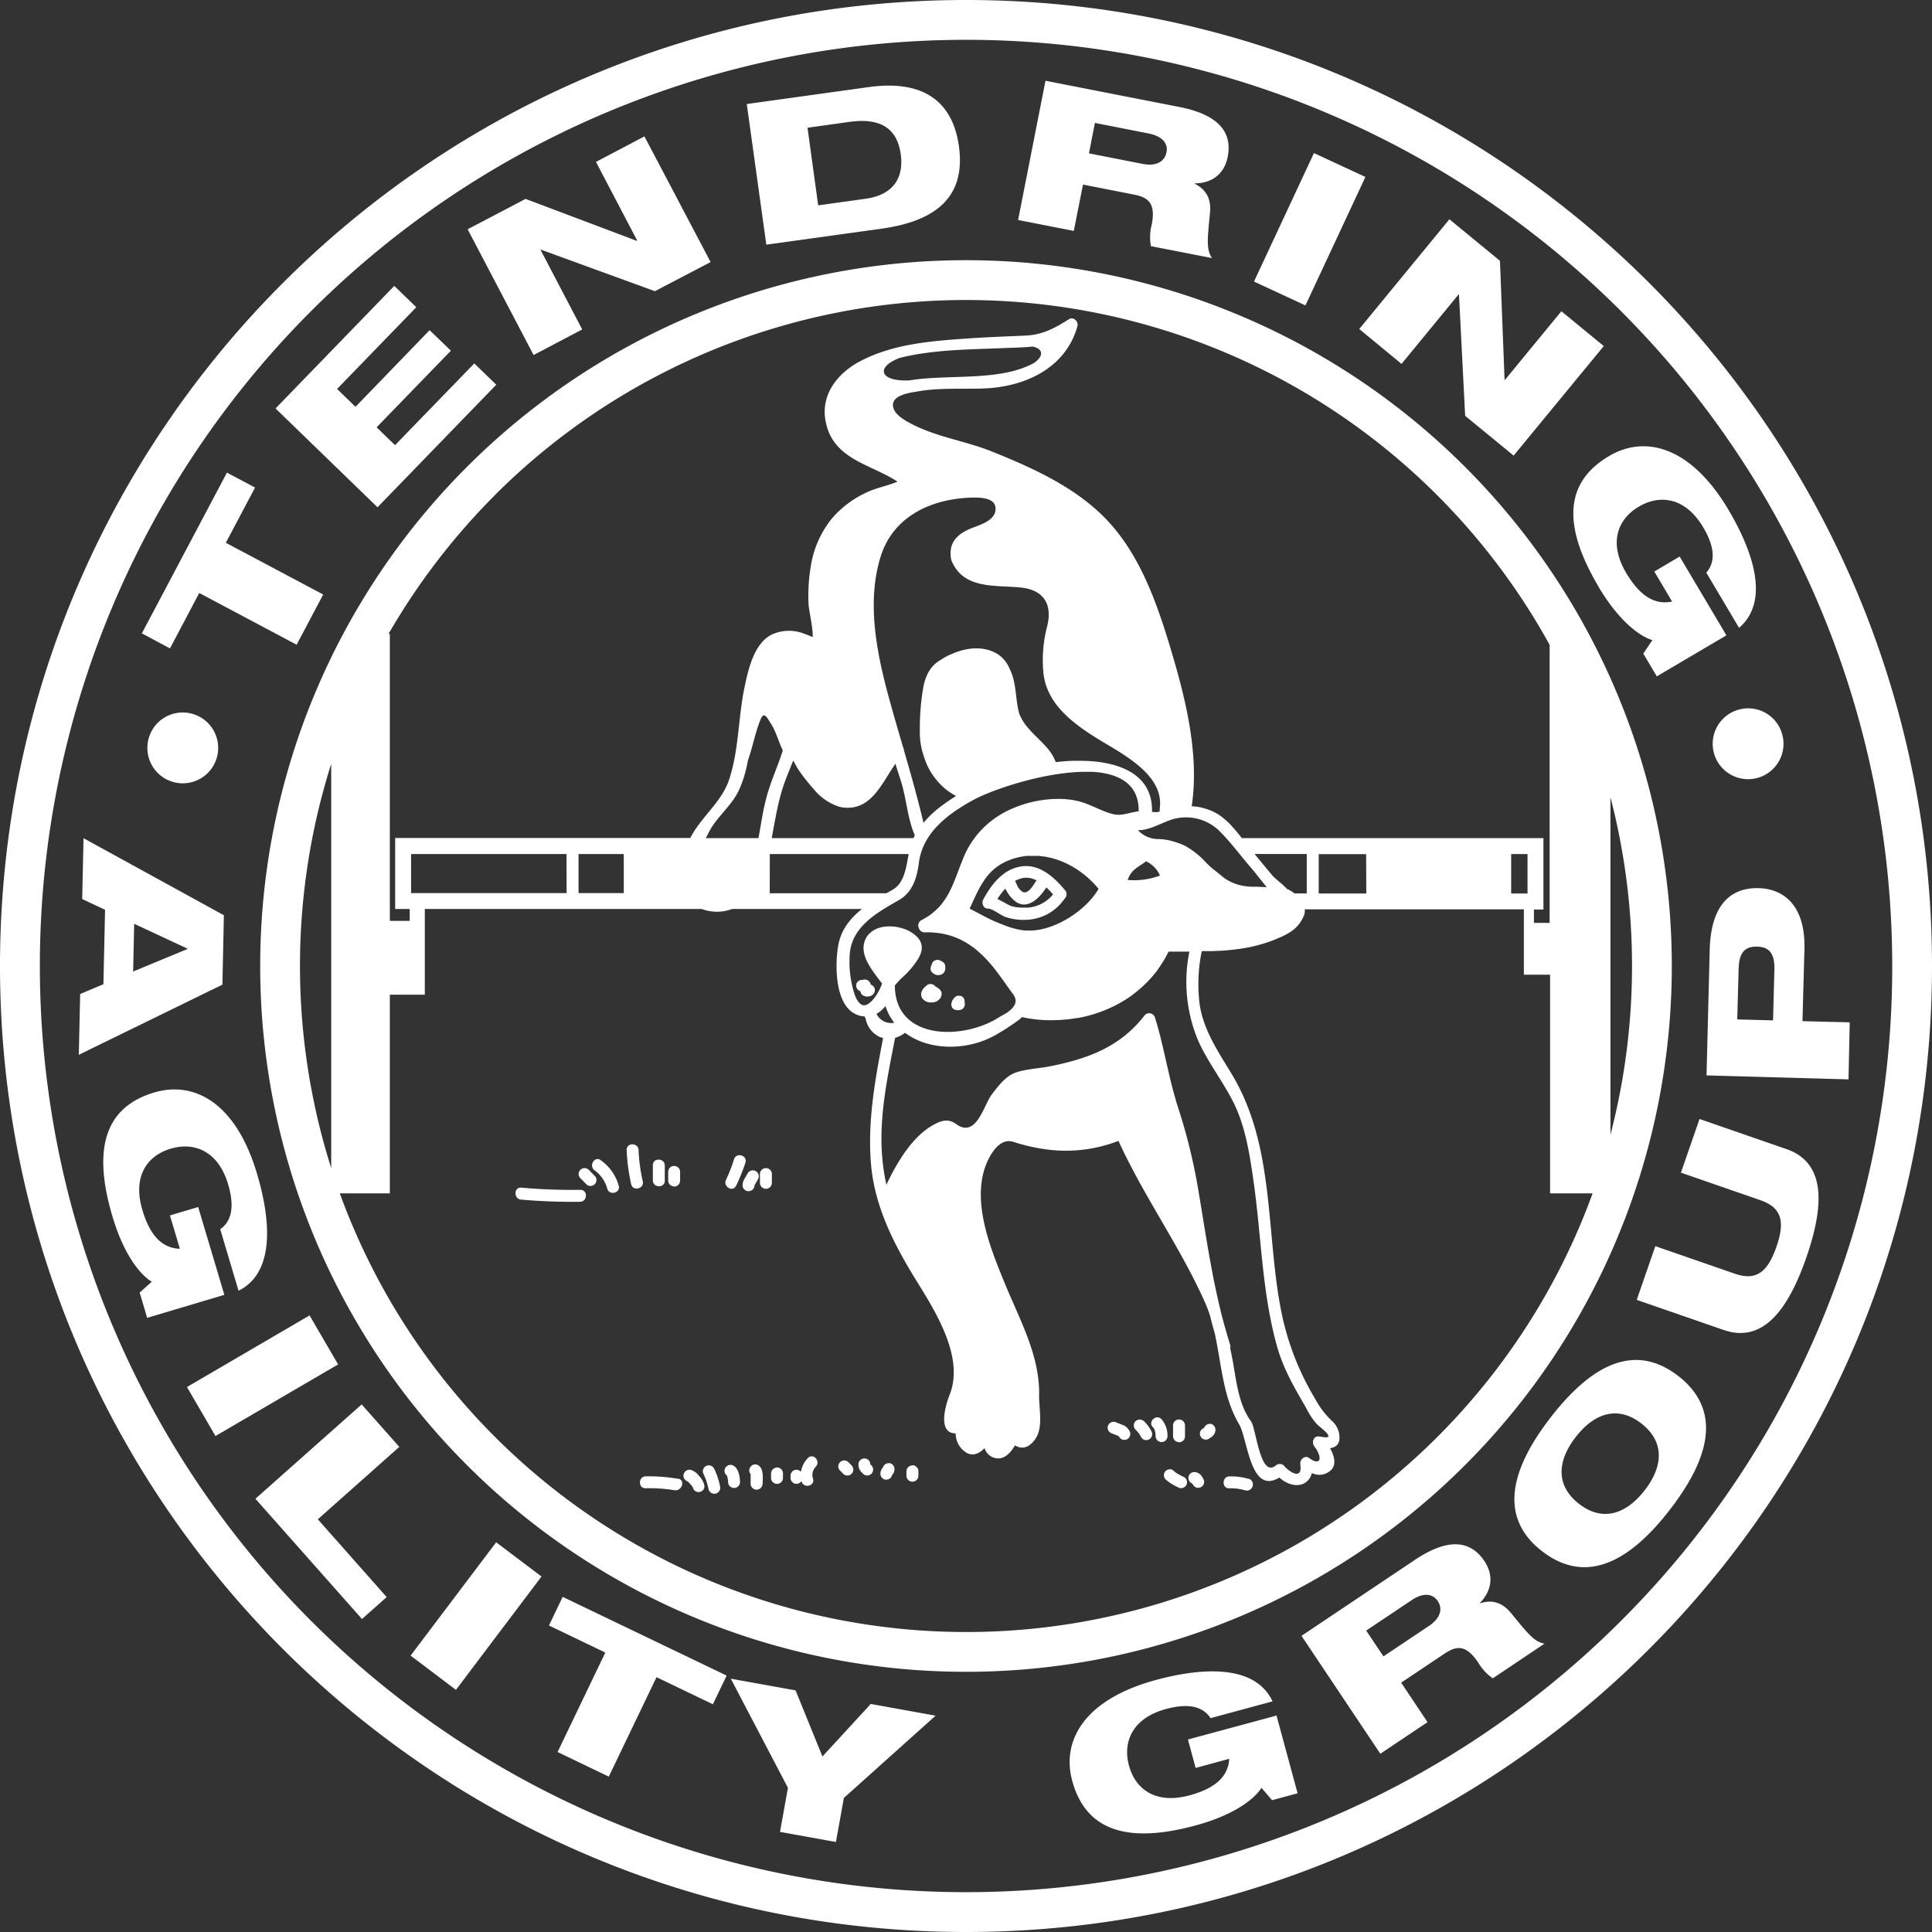 <svg xmlns="http://www.w3.org/2000/svg" viewBox="0 0 485.68 485.68"><rect x="0" y="0" width="485.68" height="485.68" fill="#333333" stroke="none"/><defs><style>.cls-1{fill:#fff;}</style></defs><g id="Layer_2" data-name="Layer 2"><g id="Layer_1-2" data-name="Layer 1"><path class="cls-1" d="M242.84,0C108.72,0,0,108.72,0,242.84S108.72,485.67,242.84,485.68,485.67,377,485.68,242.84,377,0,242.84,0ZM407.48,407.48a232.83,232.83,0,1,1,68.2-164.64A232.13,232.13,0,0,1,407.48,407.48Zm12.79-164.64A177.43,177.43,0,1,0,242.84,420.27,177.43,177.43,0,0,0,420.27,242.84Zm-15.42-42.41a168.59,168.59,0,0,1,0,84.81Zm-280.41-76a167.51,167.51,0,0,1,265.12,37.68V232h-3.95v-3.35H388L388,210.69H312.18l-.7-.88-.1-.12-.73-.89-.14-.16c-.2-.24-.41-.48-.62-.71l-.18-.2c-.25-.27-.5-.54-.76-.8l-.15-.14c-.22-.22-.44-.42-.67-.63l-.22-.19-.83-.68-.11-.07c-.26-.19-.52-.36-.79-.53l-.24-.15a9.32,9.32,0,0,0-.94-.5c-.46-.22-.93-.4-1.4-.57s-.7-.21-1-.31l-.34-.09a12.48,12.48,0,0,0-1.33-.26h0c-.46-.07-.92-.11-1.39-.14a2.53,2.53,0,0,0,.12-.56c1.76-12.63-1.57-26.25-5.15-38.27-3.4-11.42-7.55-23.63-15.72-32.55-7.81-8.54-18.88-13.54-29.42-17.78-6.87-2.76-14.26-3.66-20.84-7.27-1.56-.86-3.87-2.25-4.05-4.23-.24-2.74,4.36-3.29,6.19-3.61,5.4-.95,11-.57,16.5-.74,10.39-.34,20.75-5.07,23.68-15.65.32-1.18-1-2.5-2.14-1.76-3.6,2.27-6.6,3.91-10.89,4.11-4.62.21-9.25.37-13.86.68-9.41.65-19.16,1.29-27.66,5.73-6,3.16-10.28,8.77-8.62,15.76,2.15,9.09,11.31,10.17,17.94,14.55-2.37,1-5.18,1.54-7.39,2.54a25.73,25.73,0,0,0-9.07,6.68A25.21,25.21,0,0,0,203.88,142a45.31,45.31,0,0,0-.64,9.45c0,1.77,1.18,6.29,1.06,8.71-.65-.3-1.31-.56-2-.79a10.28,10.28,0,0,0-8.29.16c-4.46,2.19-5.92,8.83-6.82,13.11-1.63,7.73-1.4,15.66-3.86,23.23-1.87,5.77-7.12,9.51-9.8,14.78H99.34V228.5H103v3H98V159.39l-.31-.07A168.42,168.42,0,0,1,124.44,124.45ZM384,224.62h-4.11l0-9.92H384Zm-40.53,0H331.51v-9.9h11.92ZM301.3,261.83c2.38,5.18,5.91,9.78,8.54,14.84,3.22,6.17,4.3,13.45,5.28,20.26,2,14,2.11,28.17,6,41.84,1.54,5.38,4.34,10.22,7.14,15a18.89,18.89,0,0,0,2.56,4c.68.72,1.52,1.33,2.24,2,2.37,2.27-.72,1.4-1.51,1.33-1.42-.12-1.86,1.56-1.14,2.51,2.26,3,1.47,5-1.28,2.93-1.16-.85-2.42.43-2.25,1.61.61,4.14-2.86,1.81-4.08.34a1.51,1.51,0,0,0-2.11-.07c-3.95,3.19-4.86-9.28-6.23-11.16-3.06-4.2-3.63-9.85-4.51-14.84-.21-1.19-.45-2.35-.7-3.51a1.32,1.32,0,0,0,0-.83c-.42-1.33-.81-2.67-1.18-4-.09-.29-.17-.58-.26-.87-3.07-11.22-4.64-22.62-6.58-34.12a143.51,143.51,0,0,0-5-20.44c-2.46-7.52-3.52-15.29-5.88-22.82a1.51,1.51,0,0,0-2.71-.45c-6.14,7.85-14.2,10.79-23.68,12.67-2.8.56-5.94.66-8.64,1.58-2.52.87-4.45,3.48-6,5.5-2,2.62-3.89,11.14-8.93,7.46-2-1.44-3.68-.94-5.68.15-5.34,2.92-9.22,9.45-11.88,15.09a49.81,49.81,0,0,1-1-6.41c-1-10.22,1.25-20.55,3.19-30.53a7.15,7.15,0,0,0,2.49-1.26c6.18,4.66,16.18,4.62,23.44.16a51.09,51.09,0,0,0,4.42-2.87,13.76,13.76,0,0,0,1.62-1.27,1.57,1.57,0,0,0,.4.14c.87.18,1.76.32,2.64.43H260c.86.11,1.73.18,2.6.22h.14q1.28.06,2.55,0h.19c.84,0,1.67-.08,2.51-.16l.2,0c.83-.09,1.66-.21,2.47-.35l.22,0c.82-.14,1.62-.32,2.42-.52l.22-.06c.8-.21,1.58-.44,2.36-.71l.21-.07c.78-.27,1.55-.56,2.3-.89l.19-.08c.76-.33,1.51-.69,2.23-1.07l.17-.09c.73-.39,1.45-.82,2.15-1.26l.14-.09c.7-.46,1.38-.94,2-1.45l.11-.09c.67-.52,1.31-1.06,1.94-1.64a.6.6,0,0,0,.08-.08c.63-.58,1.23-1.19,1.81-1.83l.06-.06c.58-.65,1.13-1.33,1.66-2l0-.05c.53-.71,1-1.46,1.5-2.23v0a25.78,25.78,0,0,0,1.32-2.43H299A38.15,38.15,0,0,0,301.3,261.83ZM239.11,140.62a1.73,1.73,0,0,0,.14.42s0,.08.05.13c3.06,7,10.89,5.88,17.25,6.52,5.87.59,8,4.24,6.74,9.56a33.74,33.74,0,0,0-1,11.83c.76,7.55,6.84,12.31,12.8,16.11,6.18,3.94,17.71,9.2,16.45,18.09a1.31,1.31,0,0,0,.06.64l-.59.24-.09,0c-.45,0-.9,0-1.32-.07.27-10.15-9.54-12.91-18.43-12.83h-1.08c-1.56,0-3.12.16-4.69.32-.13-.32-.28-.64-.43-1-.06-.1-.11-.21-.16-.31l-.26-.43a12.6,12.6,0,0,0-1.75-2.32c-2.33-2.59-5.24-4.67-6.57-8.11-.82-2.88-.73-6.07-1.57-9.08a12.3,12.3,0,0,0-.88-2.24,7.67,7.67,0,0,0-4.15-4.27c-3.48-1.49-7.35-.81-10.74.75l-.15.05a11.61,11.61,0,0,0-1.82,1c-.31.18-.61.37-.91.56-2.61,1.69-3.6,4.47-4.05,7.47a60,60,0,0,0-.72,9.78,18.76,18.76,0,0,0,1.1,7,16.4,16.4,0,0,0,3,5.53,15.54,15.54,0,0,0,5,4.14,50.34,50.34,0,0,0-4.56,3.2,24.24,24.24,0,0,0-3.62,3.55c-1.47-6.18-3.18-12.26-4.95-18.33a1.57,1.57,0,0,0-.2-.7c-1.25-4.28-2.5-8.56-3.68-12.89-3-11.11-5.44-23.57-2-34.85,3.21-10.58,13.37-14.92,23.66-15,1.88,0,5.19.2,5.28,2.68.13,3.13-4,4.19-6.21,5.09C240.37,134.37,238.37,136.67,239.11,140.62Zm-14,51.4c.51,1.82,1.19,3.61,1.69,5.4,1.1,4,1.5,8.84,3.18,12.56-.13.23-.24.47-.35.71H194c.71-3.76,1.3-7.46,2.33-11.15.8-2.9,2-5.59,3.07-8.36.56.95,1.07,2,1.48,2.56a50.8,50.8,0,0,0,3.83,4.81,13.63,13.63,0,0,0,6,4.17,7.17,7.17,0,0,0,1.2.27C219,203.85,221.61,197,225.09,192Zm-32.34,8.15c-1,3.46-1.42,7-2.11,10.52H177.45c.3-.61.58-1.17.81-1.6,2-3.84,5.72-6.52,7.59-10.64a31.53,31.53,0,0,0,2.16-7.28c1.23-3.41,1.81-7,3.22-10.39.86-2.06,1.65-.29,2.56,1.12,1.36,2.12,1.92,4.55,3,6.74C195.58,192.5,193.85,196.21,192.75,200.17Zm.75,14.52h34.91c-.66,3.46-1.08,7.26-4,8.95l-1.59.91H193.5ZM226,226.26c3.46-2,4.52-5.66,5-9.41,1-7.56,7.33-12.27,13.57-15.69,5-2.75,18.64-7.33,29-7.13l.78,0,.43,0c6.63.45,11.58,3.12,11.47,9.92-1.78.19-3.4.89-5.18.88a5.89,5.89,0,0,1-1.09-.13c-3.08-.71-5.82-2.55-8.93-3.3a20.83,20.83,0,0,0-4.36-.56,29.14,29.14,0,0,0-12.17,2.41,22.87,22.87,0,0,0-11.72,11c-3.16,6.94-3.75,13.21-11.17,17.08a1.47,1.47,0,0,0-.75,1.66l.08.25a1.52,1.52,0,0,0,1.4,1.14c7.42-.19,12.52,2.93,17.13,8.51,1.85,2.25,3.45,4.69,5.16,7,1.48,2,.23,3.45-1.5,4.68-.78.48-1.64.94-2.41,1.41-9,5.5-25.72,5.47-25.79-8.23a22.39,22.39,0,0,1,1.64-1.81,22.42,22.42,0,0,0,3.93-4.45c1.53-2.29,2-4.7-1-6.84s-8.57-2.66-11.12.23a1.47,1.47,0,0,0-.34.36c-2.83,4.19,1.15,8.59,3.67,12-.51,1.7-2.5,5.31-4.47,5.48-.86,0-1.71-.8-2.41-2.69a26.53,26.53,0,0,1-1.28-9.28C213.66,233.22,220.06,229.66,226,226.26Zm62.09-9.76.14.09a7,7,0,0,1,3.37,3.5,18.07,18.07,0,0,1-8.12,1.12C284.46,218.43,286.25,218,288.12,216.5Zm-11.85,6.85v0a20.2,20.2,0,0,1-4,4.76l-.14.12c-.26.23-.53.45-.8.67l-.29.23c-.25.19-.5.38-.76.56l-.39.29-.72.47-.48.31-.69.41-.55.3-.66.35-.6.29-.64.29-.65.26c-.2.09-.41.17-.61.24l-.69.23-.57.18-.74.19-.53.12c-.27.06-.54.1-.82.14l-.42.07c-.41.05-.82.08-1.23.1s-.7,0-1.05,0c-.12,0-.23,0-.35,0l-.71-.07-.4-.06-.66-.11-.42-.1-.64-.15-.42-.12-.65-.19-.4-.13-.69-.25-.35-.13-.76-.3-.27-.11-1-.42-.06,0c-2.3-1-4.54-2.29-6.65-3.35l0,0,0-.09c.84-1.78,1.58-3.49,2.42-5.05l.13-.23c.14-.25.27-.49.41-.72s.13-.22.2-.32.25-.4.38-.6l.24-.35.38-.52.28-.36.4-.47.32-.34.43-.44.36-.33.48-.4.39-.3c.17-.13.36-.25.54-.37s.27-.19.42-.27l.63-.35c.14-.08.28-.16.43-.23s.52-.23.78-.34l.4-.17c.42-.16.85-.31,1.31-.44s1-.27,1.48-.37l.55-.08c.31-.05.63-.11.94-.14s.45,0,.68,0,.54,0,.8,0,.54,0,.81,0,.45,0,.67,0,.61.06.92.1l.54.06c.35.05.7.13,1.05.2l.4.08c.36.08.71.19,1.07.29l.35.1c.38.12.76.26,1.14.4l.25.09c.4.16.8.34,1.2.53l.15.06c.41.2.8.41,1.2.63l.12.06c.42.24.83.49,1.24.75l0,0a24.33,24.33,0,0,1,5.51,4.95ZM222.59,252.9a13.54,13.54,0,0,0,2.22,4.21,4.15,4.15,0,0,1-4.45-2.18s0,0,0-.06A8.07,8.07,0,0,0,222.59,252.9Zm75.18-40.34a20.23,20.23,0,0,0-4.22-1.38,17.56,17.56,0,0,0-2.06-.25,7.05,7.05,0,0,1-5.43-2.22c2.71,0,5.23-1.47,7.67-2.39A12,12,0,0,1,307,209.37c2.66,2.71,4.93,5.81,7.41,8.68,1.34,1.55,2.55,3.19,3.86,4.76l.18.2-2.77-.1-.58,0-.65,0-1.25-.11a12.1,12.1,0,0,1-5.43-2.07c-1-.82-2.07-1.68-3.13-2.5-.46-.42-.92-.85-1.37-1.29A20.55,20.55,0,0,0,297.77,212.56Zm17.63,2.13h13.1v9.9h-3.08a8.3,8.3,0,0,0-.71-.5l0,0-.72-.42a1.74,1.74,0,0,0-.38-.14h0a22,22,0,0,0-2.27-2.06c-.27-.24-.54-.47-.81-.72l-.13-.12a12,12,0,0,1-.92-1C318.1,218,316.76,216.34,315.4,214.69ZM226.09,90c8.34-2.13,17.48-2.13,26-2.49,2.49-.1,5-.14,7.49-.39,2.59.55,2.93,2.25.44,4.08C251.46,96,238.25,94,228.7,95.62,221.16,96,220,92.36,226.09,90ZM156.81,214.69v9.83H145.44l0-9.83Zm-14.37,9.82h-39.1v-9.81h39.07ZM83.26,293.64a168.33,168.33,0,0,1,0-101.61ZM242.84,410.27A167.59,167.59,0,0,1,85.42,300H98V250.06h8.79V228.5l69.47,0,.13,0a10.89,10.89,0,0,0,7.67,0l32.64,0c-3,2.38-5.35,5.31-6,9.32-.81,4.78-.83,14.54,4.28,17.07a5.6,5.6,0,0,0,2.34.62l.3.58A6.27,6.27,0,0,0,221,260.6a5.16,5.16,0,0,0,1,.34c-2.05,10.63-4,21.28-3,32.16,1,10.46,5.79,19.79,11.22,28.6,4.9,7.93,12.31,19.47,8.48,29-1.22,3.05-2.88,9.66,1.54,9.63a5.7,5.7,0,0,0,2.71,4.86c1.71,1,3.3.14,4.56-1.16a3.59,3.59,0,0,0,3.21,2.58c1.9.18,3.44-1.53,4.42-3.26,1.71,1,3.34.73,4.95-1.36,2.3-3,1.06-7.74,1.13-11.26.21-9.93-4.89-19-8.58-28-3.82-9.25-9.1-22.14-3.91-31.79,1.27-2.35,3.32-4.75,6-3.9a46.14,46.14,0,0,0,7.34,1.76,36.59,36.59,0,0,0,19.1-2c6.37,14,15.55,26.65,21.81,40.74a34.14,34.14,0,0,1,1.23,3.29c.37,1.48.76,2.95,1.18,4.42,1.69,7.76,2.06,16,6.1,22.78,2.22,3.74,2.77,17.9,10.12,13.4,3.16,2.88,7.27,2.46,8.18-1.13a4.19,4.19,0,0,0,4.62-.57c1.71-1.42,1-3.74-.05-5.67,1.47-.23,2.57-1,2.34-3.25a5.64,5.64,0,0,0-2.05-3.77,22.81,22.81,0,0,1-4.1-5.49,68.9,68.9,0,0,1-8.13-20.32c-1.73-7.92-2.32-16.08-3.09-24.14-1.24-13-2.81-25.61-9.61-36.95-3.33-5.55-7-10.81-8.1-17.33a40.63,40.63,0,0,1,.49-13.71h.49l1.28,0,.78,0,1.82-.08h.27l2-.15.63-.07c.5-.05,1-.1,1.48-.17l.63-.08c.66-.1,1.32-.2,2-.33h.06c.67-.12,1.33-.27,2-.44l.59-.15,1.48-.42.59-.19c.67-.22,1.33-.45,2-.71,3.35-1.35,6.05-2.58,7.52-6a3.58,3.58,0,0,0,.17-.49,1.74,1.74,0,0,0,.05-.22l.06-.24,0-.29s0-.09,0-.14a1.93,1.93,0,0,0,0-.34l55.07,0v16.44h6.59V300h10.69A167.59,167.59,0,0,1,242.84,410.27ZM37.36,185.68a8.9,8.9,0,1,0,11-6.23A8.87,8.87,0,0,0,37.36,185.68Zm12.73-36.61,24.48,13,6.68-12.62-24.48-13,7.35-13.89-7.07-3.75L35.66,159.22,42.73,163Zm74.67-52.36-5.53-5.35L99.31,111.91l-4.63-4.49,18.67-19.26L108,83,89.37,102.27l-4.63-4.49,19.91-20.55-5.53-5.36L69.27,102.68,94.9,127.52Zm21.6-13.89-10.47-20,.1-.06,28.65,10.44,14-7.32L162,34.29,149.82,40.7l10.37,19.79-.1.06L132.12,50l-14.56,7.64,16.58,31.61Zm75.1-25.31c12.19-1.69,21.53-6.82,19.6-20.74-1.64-11.79-9.53-16.7-22.66-14.88l-30.67,4.26,4.91,35.36Zm-7.79-26.89c7.55-1,11.85,1.54,12.76,8.13.68,4.85-.84,10.11-8.92,11.23l-11.83,1.64L203,32.11ZM272.25,46.4l12.83,2.52c3.53.7,5.52,2.1,4.44,7.6a12.42,12.42,0,0,0-.2,5.36l15.37,3c-1.42-2.11-1.22-4.37-.51-11.41.39-3.85-1.33-6-3.83-7.28l0-.1c3.92,0,7.36-2,8.28-6.68,1.14-5.83-1.85-10.5-12.16-12.52L262.82,20.3l-6.88,35,14,2.75Zm3-15.5,13.48,2.65c3.42.67,5,2.5,4.5,4.8s-2.59,3.52-6,2.85l-13.48-2.65Zm68,13.58-12.94-6L315.24,70.78l12.93,6Zm9.08,47L366.68,74l.09.08,1.55,30.45,12.19,10L403.17,87l-10.66-8.76L378.32,95.51l-.09-.08-1.16-29.87L364.36,55.12,341.7,82.71Zm49.5,56c5.67,9.55,11.11,12.74,13.56,13.44l-2.29,3.39,3.4,5.72L434,159.72l-11.76-19.81-6.37,3.77,4.48,7.54c-4.19.88-7.95-1.15-11.54-7.18-4.47-7.54-2.19-13.49,3.14-16.66s11.74-2.36,16.21,5.17c3.43,5.78,2.69,9.22.78,11.4l8.24,13.88c7.94-6.81,3.33-19.56-2.7-29.73-9.47-15.94-21-18.8-30-13.44C393.83,120.94,392.31,131.41,401.87,147.5ZM437,178.42a8.9,8.9,0,1,0,11,6.09A8.86,8.86,0,0,0,437,178.42ZM56.28,230.08,21,210.71,20.66,226l5.75,2.71L26,247.42l-5.85,2.46-.34,15.29,36.1-17.64Zm-9.18,8.5-13.63,5.65.26-12,13.37,6.23Zm2.72,64.85-7.1,2.11,2.5,8.39c-4.27-.16-7.42-3-9.43-9.77-2.5-8.4,1.16-13.62,7.1-15.39s12,.57,14.47,9c1.91,6.44.35,9.59-2,11.24l4.61,15.47c9.36-4.67,8-18.16,4.62-29.49-5.29-17.77-15.77-23.35-25.83-20.35-11.79,3.51-15.82,13.29-10.47,31.23,3.17,10.64,7.67,15.06,9.87,16.34l-3.05,2.72L37,331.29l19.4-5.78Zm28,27.25L47,348.68,54.17,361,85,343Zm13.1,22.37L64.21,376.77,91,407l6.21-5.51L79.9,381.93l20.48-18.2Zm12.3,63.15,11.4,8.61,21.51-28.5-11.4-8.6ZM138,408.63l14.17,6.8-12,25,12.87,6.19,12-25,14.17,6.81,3.46-7.21-41.22-19.79Zm68.75,32.93L200,424.94,183.71,422l14.37,27.44-2,11.07,14.06,2.54,2-11.07L235.2,431.3l-16.3-2.95Zm91.88-4.27,1.94,7.15,8.45-2.3c-.27,4.27-3.23,7.36-10,9.19-8.46,2.29-13.59-1.5-15.21-7.48s.87-11.94,9.32-14.23c6.49-1.76,9.61-.12,11.19,2.3l15.58-4.22c-4.43-9.47-18-8.45-29.36-5.36-17.9,4.85-23.74,15.19-21,25.32,3.22,11.87,12.89,16.14,31,11.24,10.71-2.9,15.24-7.29,16.58-9.46l2.65,3.11,6.43-1.74-5.3-19.54Zm81.22-31.78c-2.44-3-5.19-3.33-7.85-2.45L372,403c2.74-2.8,3.79-6.63,1.15-10.58-3.32-4.94-8.73-6.13-17.46-.29l-28.51,19.1L347,440.87l11.86-7.94L352.24,423l10.87-7.28c3-2,5.39-2.4,8.51,2.25a12.48,12.48,0,0,0,3.65,3.94l13-8.72C385.78,412.74,384.33,411,379.86,405.51Zm-20.65,3.24-11.42,7.64-4.34-6.48,11.42-7.64c2.89-1.94,5.27-1.73,6.58.23S362.1,406.81,359.21,408.75Zm62.65-62.87c-11.71-9.06-22.81-1.49-32.06,10.47S376,381,387.72,390s22.81,1.49,32.06-10.47S433.57,354.93,421.86,345.88Zm-8.41,28.77c-4.66,6-10.55,8-16.48,3.41s-5.51-10.79-.84-16.81,10.58-8,16.48-3.41S418.15,368.57,413.45,374.65Zm35.63-85.79-21.83-7.56-4.68,13.49,20,6.93c5.48,1.9,6.16,5.57,4,11.74s-4.95,8.64-10.43,6.74l-20-6.93-4.68,13.5,21.83,7.56c9.3,3.23,15.85-3.9,20.82-18.25S458.38,292.09,449.08,288.86Zm4.05-32.15.49-18c.31-11.52-5.59-15.28-11.49-15.44-6.75-.18-12,3.82-12.32,15.45L429,270.34l35.69,1L465,257Zm-7.4-.2-9-.24.35-12.72c.1-4,1.5-5.66,4.65-5.58s4.45,1.87,4.34,5.82Zm-213.94-5.66a2.54,2.54,0,0,0,2.37,1.14,2.5,2.5,0,0,0,2.44-1.44,2.34,2.34,0,0,0,.11-.48s0-.1,0-.14a1.36,1.36,0,0,0,0-.29.75.75,0,0,0,0-.16,2.44,2.44,0,0,0-.1-.24.6.6,0,0,0-.09-.15,1.49,1.49,0,0,0-.15-.2l-.12-.14-.2-.18-.14-.12a1.88,1.88,0,0,0-.23-.16l-.15-.1-.36-.21-.16-.15a1.41,1.41,0,0,0-1-.46,1.43,1.43,0,0,0-1.07.39C231.92,248.51,231.16,249.68,231.79,250.85Zm2.62-.43a.2.2,0,0,1,0-.09.17.17,0,0,0,0,.07h0Zm7,3.47a1.5,1.5,0,0,0,1.15-1.41l-.06-.7s0-.05,0-.08a1.37,1.37,0,0,0-.1-.52h0a1.62,1.62,0,0,0-.29-.46,1.24,1.24,0,0,0-.21-.18h0l0,0h0a1.07,1.07,0,0,0-.32-.16l-.07,0a1.34,1.34,0,0,0-.4-.07.29.29,0,0,0-.13,0,1.24,1.24,0,0,0-.5.1h0a1.15,1.15,0,0,0-.42.28h0a1.45,1.45,0,0,0-.21.22h0q-.17.18-.3.36a.21.21,0,0,0,0,.06,2.14,2.14,0,0,0-.23.38l0,.08a1.87,1.87,0,0,0-.13.42v.07a1.37,1.37,0,0,0,0,.49C239.33,253.84,240.42,254.07,241.4,253.89Zm-95.5,45.22a143.82,143.82,0,0,1-14.83-.55c-1.92-.19-2,2.79-.11,3a147,147,0,0,0,14.84.55C147.72,302.1,147.83,299.11,145.9,299.11Zm2.14-5a1.52,1.52,0,0,0-2.11-.07,1.5,1.5,0,0,0-.07,2.11l1.64,1.65a1.5,1.5,0,0,0,2.19-2Zm3-2.44c-1.53-1.17-3.11,1.36-1.59,2.52a8.38,8.38,0,0,1,3.19,4.58c.49,1.86,3.4,1.18,2.9-.69A11.66,11.66,0,0,0,151,291.65ZM161.59,297a43.22,43.22,0,0,1-1.06-7.84c0-1.92-3-2-3-.11a48.23,48.23,0,0,0,1.14,8.64C159.06,299.54,162,298.85,161.59,297Zm5.53-.15V293c0-1.92-3-2-3-.1v3.85C164.14,298.63,167.12,298.74,167.12,296.81Zm2.3,1.44a1.51,1.51,0,0,0,1.55-1.44v-2.2a1.5,1.5,0,0,0-3-.1v2.2A1.51,1.51,0,0,0,169.42,298.25Zm15.6-.14a46.14,46.14,0,0,0,2.36-5.85c.61-1.83-2.24-2.72-2.85-.89a39.77,39.77,0,0,1-2,5.14C181.66,298.22,184.17,299.83,185,298.11Zm4.61-.1s.13-.25.16-.3c.25-.42.51-.82.73-1.25a1.52,1.52,0,0,0-.47-2.06,1.5,1.5,0,0,0-2.06.46c-.48.95-1.27,1.84-1.32,2.95a1.48,1.48,0,0,0,3,.2Zm4.41-2.85a1.49,1.49,0,1,0-3-.1v2.2a1.49,1.49,0,0,0,3,.1Zm35.38,73.18a1.52,1.52,0,0,0-1.55,1.44v1.1a1.5,1.5,0,1,0,3,.11v-1.1A1.52,1.52,0,0,0,229.42,368.34Zm-6-.55a1.48,1.48,0,0,0-1.47,1.11,2.18,2.18,0,0,0-.25.28,2.34,2.34,0,0,0-.37,1.15,1.48,1.48,0,0,0,2.92.44,3.22,3.22,0,0,0,.24-.28,2.24,2.24,0,0,0,.37-1.15A1.5,1.5,0,0,0,223.37,367.79Zm-4.62.31a1.48,1.48,0,0,0-3,0,2.76,2.76,0,0,0,1,2.16,1.49,1.49,0,1,0,2.18-2C218.86,368.21,218.81,368.15,218.75,368.1Zm0,.27c0,.16,0,.1,0,0Zm-5.36-.65a1.49,1.49,0,1,0-2.18,2l.55.55a1.49,1.49,0,1,0,2.18-2C213.79,368.09,213.61,367.9,213.42,367.72Zm-18.07,1.17a1.51,1.51,0,0,0-1.54,1.44v1.1a1.49,1.49,0,1,0,3,.11v-1.1A1.52,1.52,0,0,0,195.35,368.89Zm-5.46-.79a1.51,1.51,0,0,0-1.55,1.44,1.39,1.39,0,0,0,.34,1l0,.18h0v.18c0,.22,0,.43,0,.64,0,.45,0,.9,0,1.35a1.49,1.49,0,0,0,3,.1C191.79,371.31,192.07,368.45,189.89,368.1Zm-.81,2.76-.05-.05.14.08Zm-5.42-2.64a1.51,1.51,0,0,0-1.55,1.44,1.39,1.39,0,0,0,.59,1.21l.06.15.12.47c.05.23.09.47.13.7,0,.05,0,.09,0,.13s0,.11,0,.14a1.49,1.49,0,1,0,3,.11C186,371,185.57,368.47,183.66,368.22Zm-4.23.82a1.49,1.49,0,0,0-2.62,1.41,16,16,0,0,1,1.29,3.87,1.49,1.49,0,0,0,2.9-.69A18.45,18.45,0,0,0,179.43,369Zm-9,2.67a43.78,43.78,0,0,0-8.09-.62c-1.92,0-2,3-.1,3a39.65,39.65,0,0,1,7.3.49C171.45,374.9,172.36,372.06,170.47,371.71Zm32.6-5.16a6.34,6.34,0,0,0-1.71,3.42,1.44,1.44,0,0,0-1.06-.53,1.51,1.51,0,0,0-1.55,1.44v.55a1.52,1.52,0,0,0,1.44,1.55,1.56,1.56,0,0,0,1.32-.72l0,.12c.54,1.84,3.45,1.16,2.9-.69a2.91,2.91,0,0,1,.67-3C206.42,367.33,204.4,365.14,203.07,366.55Zm-29.7,2.89a1.5,1.5,0,0,0-1.54,1.44,1.48,1.48,0,0,0,1,1.45.3.3,0,0,1,.1.07,8.08,8.08,0,0,1,.65.66,3.51,3.51,0,0,1,.29.36l.1.12a3.37,3.37,0,0,1,.19.32l.07.14c-.16-.34-.06-.07-.09-.49a2,2,0,0,0,.09.49,1.44,1.44,0,0,0,1.34,1.05,1.5,1.5,0,0,0,1.55-1.44,4.64,4.64,0,0,0-1.36-2.59A3.93,3.93,0,0,0,173.37,369.44Zm123-6.9a1.51,1.51,0,0,0,1.54-1.44v-2.75a1.49,1.49,0,1,0-3-.1V361A1.51,1.51,0,0,0,296.35,362.54Zm-2.86-1.44a6.3,6.3,0,0,0-1.5-4.37c-1.32-1.39-3.51.64-2.18,2l.17.18c-.09-.14-.09-.13,0,0a3.31,3.31,0,0,1,.29.56,4.61,4.61,0,0,1,.23,1.46,1.52,1.52,0,0,0,1.44,1.55A1.5,1.5,0,0,0,293.49,361.1Zm-5.89-3.82a1.52,1.52,0,0,0-2.11-.08,1.5,1.5,0,0,0-.07,2.11c.27.28.53.55.78.84a6,6,0,0,1,.64,1.05,1.49,1.49,0,1,0,2.63-1.41A9.78,9.78,0,0,0,287.6,357.28Zm-5.18,1c-.33-.16-.68-.3-1-.43l-.43-.15-.25-.1a1.53,1.53,0,0,0-2.06.47,1.5,1.5,0,0,0,.47,2.06c.54.26,1.09.46,1.66.67l.27.11c-.28-.12.11.08.14.1l.1.07-.07-.05.07.06a.4.4,0,0,0,.06.13,1.49,1.49,0,0,0,2.62-1.41A3.58,3.58,0,0,0,282.42,358.26Zm21.72-.36a1.46,1.46,0,0,0-1.41.94,5.32,5.32,0,0,0-.76.56,1.5,1.5,0,0,0,2,2.19c.19-.18.56-.37.85-.62a2.17,2.17,0,0,0,.72-1.52A1.51,1.51,0,0,0,304.14,357.9Zm9.74,13.81a15.54,15.54,0,0,0-4.79-.62c-1.92,0-2,3-.11,3a12.55,12.55,0,0,1,4,.49A1.5,1.5,0,0,0,313.88,371.71Zm-12.06-1a2.21,2.21,0,0,0-1.52-.72,1.51,1.51,0,0,0-1.55,1.44,1.49,1.49,0,0,0,.93,1.42,7,7,0,0,0,.57.75,1.49,1.49,0,0,0,2.18-2C302.26,371.38,302.07,371,301.82,370.71Zm-4.07.61c-.51-.25-1-.5-1.5-.77l-.64-.39-.25-.18-.07-.06a1.49,1.49,0,1,0-2.18,2,12.1,12.1,0,0,0,3,1.89,1.49,1.49,0,0,0,1.6-2.52ZM235.12,245a2,2,0,0,0,2-.33,1.67,1.67,0,0,0,.51-1.15c0-.15,0-.31,0-.46s0,0,0,0h0a1.42,1.42,0,0,0-.06-.42.19.19,0,0,0,0-.08,1.87,1.87,0,0,0-.15-.32l-.13-.15a1.09,1.09,0,0,0-.18-.19,1.9,1.9,0,0,0-.46-.29l-.53-.24a1.57,1.57,0,0,0-.29-.08h-.3a1.39,1.39,0,0,0-.55.19h0a1.25,1.25,0,0,0-.73.87.13.13,0,0,0,0,.06h0a2.12,2.12,0,0,0-.29.92C233.74,244.09,234.48,244.69,235.12,245Zm-18.82,4.2h0a1.43,1.43,0,0,0,1,1.2,2.24,2.24,0,0,0,1.86-.17,1.52,1.52,0,0,0,.61-2,1.57,1.57,0,0,0-.89-.72,1.34,1.34,0,0,0-.16-.49,1.51,1.51,0,0,0-1.86-.68,1.48,1.48,0,0,0-1.58,1A1.5,1.5,0,0,0,216.3,249.18ZM257,217.77c-4.71.57-7.7,4.44-9.82,8.34-.49.91,0,2.36,1.21,2.29.94-.05,3.21,1.69,4.28,2.09a14.35,14.35,0,0,0,5.78.71,12.07,12.07,0,0,0,8.93-4.94l.51-.67a1.49,1.49,0,0,0-.17-1.82C265.11,220.6,261.41,217.23,257,217.77Zm-1.83,3.67c.24-.13.5-.24.76-.35a9.2,9.2,0,0,1,1-.33,5.06,5.06,0,0,1,.86-.11h.2a5.42,5.42,0,0,1,.81.06h0a5.06,5.06,0,0,1,.85.22l.14.05a6.94,6.94,0,0,1,.8.35h0a1.59,1.59,0,0,0-.2.24c-.55.85-1.6,2.68-2.76,2.77-.61,0-1.13-.54-1.57-1.1a4.73,4.73,0,0,1-.28-.44.25.25,0,0,0,0-.07c-.21-.41-.4-.86-.61-1.3Zm3.22,6.72-.31,0c-.31,0-.62,0-.94,0s-.86,0-1.29-.06a3.31,3.31,0,0,1-.63-.1l-.17,0-.47-.14-.14,0-.58-.23-.13-.07-.45-.22-.19-.1-.42-.23-.68-.39-.05,0-.51-.28-.12-.06-.57-.29h0a16.89,16.89,0,0,1,2-2.61l0,0h0c.08.16.15.33.24.49a8.19,8.19,0,0,0,2.31,2.75c3.05,2.27,6.12-1,7.67-3.42l.06-.12h0a20,20,0,0,1,1.7,1.76h0A9,9,0,0,1,258.36,228.16Z"/></g></g></svg>